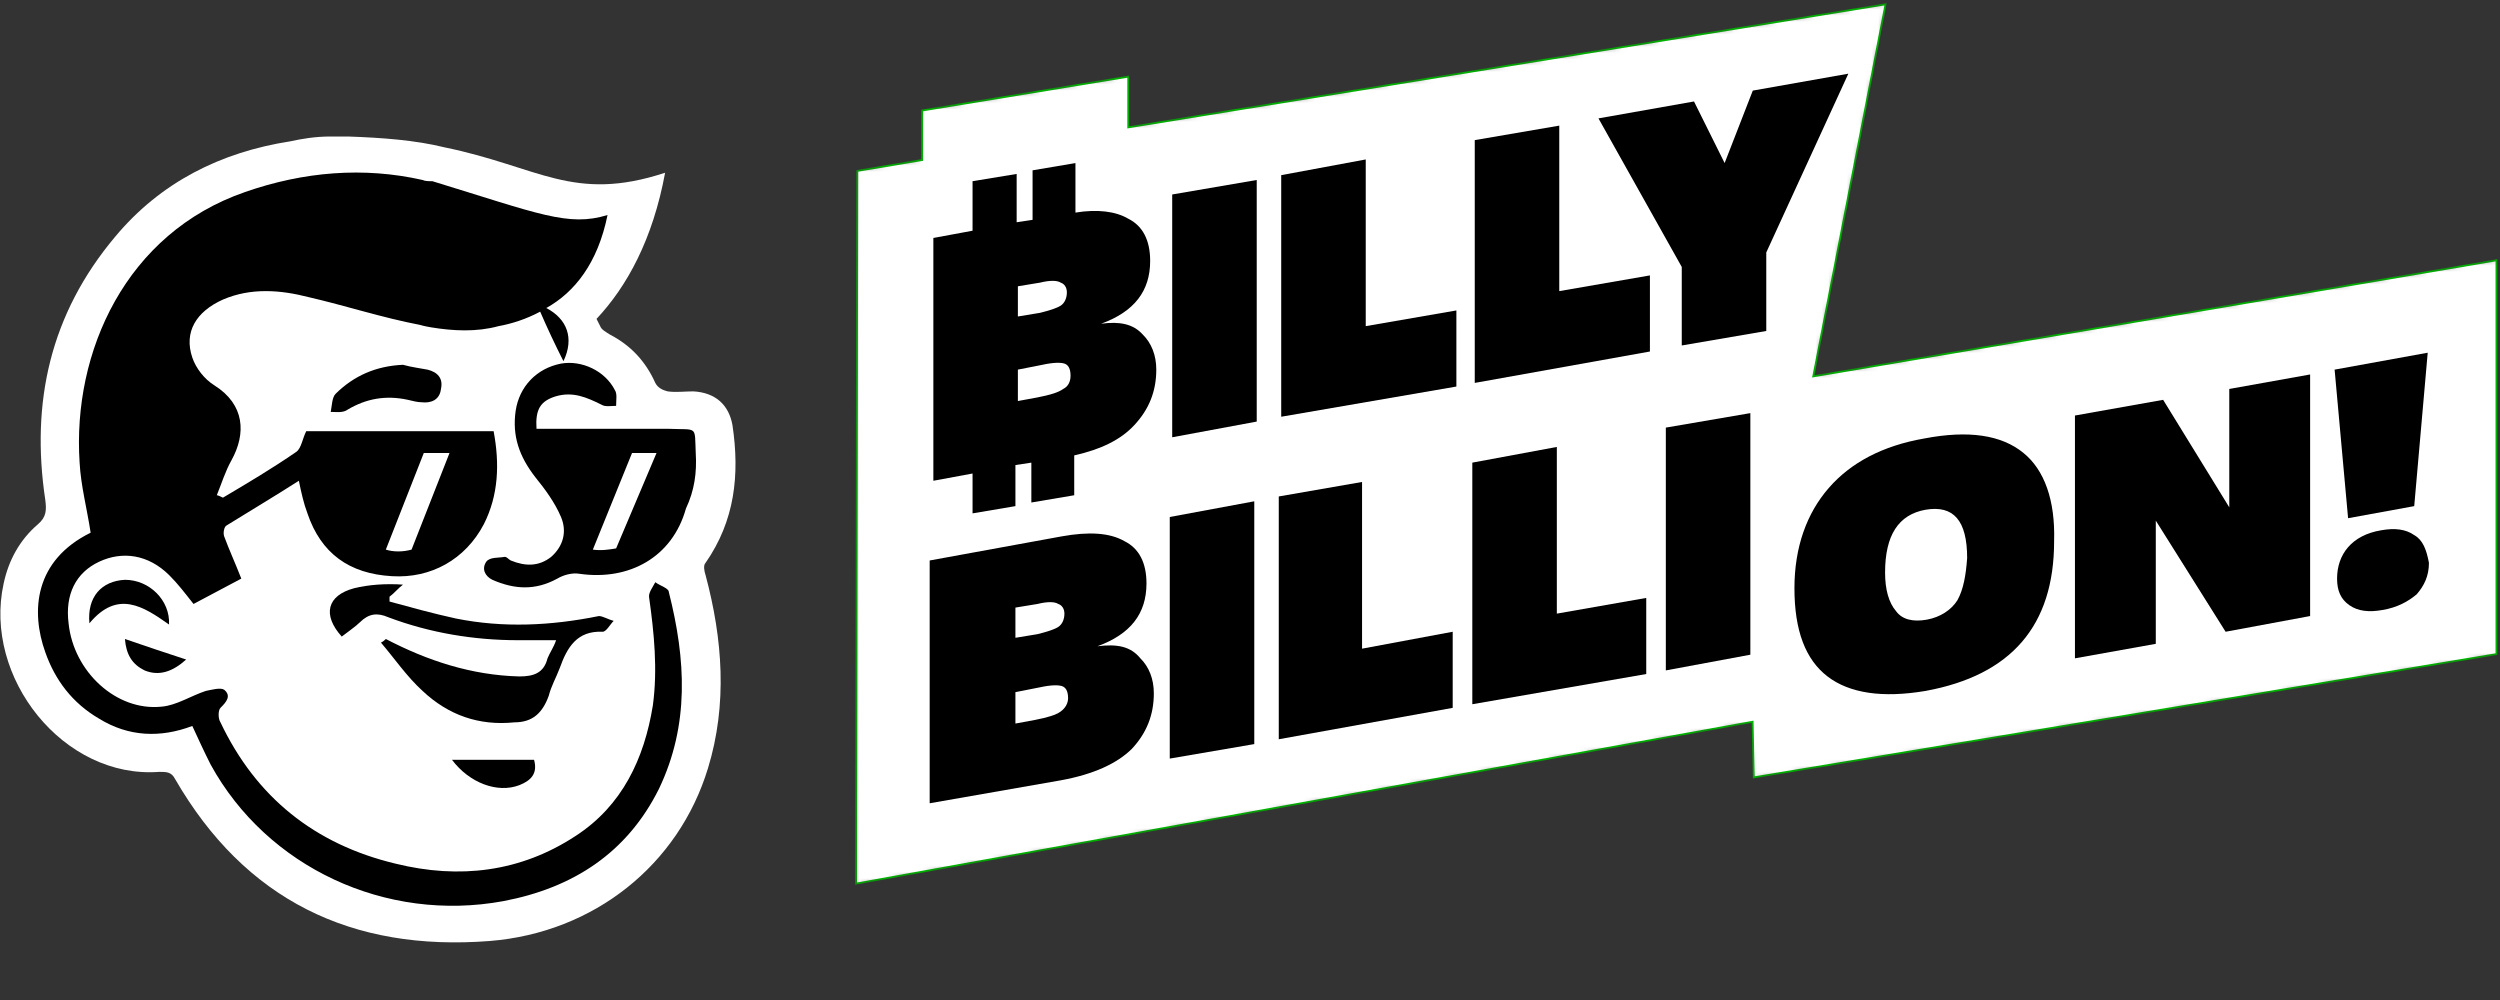 <svg width="400" height="160" viewBox="0 0 400 160" fill="none" xmlns="http://www.w3.org/2000/svg">
<rect x="0" y="0" width="400" height="160" fill="#333333" stroke="none"/>
<g clip-path="url(#clip0_54_657)">
<mask id="mask0_54_657" style="mask-type:alpha" maskUnits="userSpaceOnUse" x="136" y="0" width="264" height="143">
<path d="M290.837 59.527L302.4 0L181.087 19.713V11.596L146.986 17.201V25.125L136.599 26.864L136.403 142.053L279.862 116.155L280.058 125.045L400 105.138V40.973L290.837 59.527Z" fill="white"/>
</mask>
<g mask="url(#mask0_54_657)">
<path d="M290.281 59.419L290.125 60.222L290.932 60.085L399.434 41.643V104.659L280.609 124.38L280.428 116.142L280.413 115.48L279.761 115.598L136.97 141.376L137.164 27.344L147.079 25.683L147.552 25.604V25.125V17.682L180.521 12.263V19.713V20.379L181.177 20.272L301.689 0.689L290.281 59.419Z" fill="white" stroke="#00B300" stroke-width="0.3"/>
</g>
<path d="M176.187 51.796C181.479 49.864 184.026 46.578 184.026 41.746C184.026 38.46 182.851 36.141 180.499 34.982C178.539 33.822 175.599 33.436 172.072 34.015V26.091L165.212 27.251V35.175L162.665 35.562V27.831L155.609 28.99V36.914L149.338 38.074V76.921L155.609 75.762V82.139L162.468 80.98V74.409L165.016 74.022V80.4L171.876 79.24V72.863C176.187 71.896 179.323 70.35 181.479 68.031C183.831 65.518 185.006 62.619 185.006 59.14C185.006 56.821 184.223 54.888 182.851 53.535C181.283 51.796 179.127 51.41 176.187 51.796ZM162.86 45.805L166.388 45.225C167.956 44.839 169.132 44.839 169.72 45.225C170.308 45.418 170.7 45.998 170.7 46.771C170.7 47.737 170.308 48.511 169.72 48.897C169.132 49.284 167.956 49.67 166.388 50.057L162.86 50.637V45.805ZM162.86 59.14L166.78 58.367C168.544 57.981 169.72 57.981 170.308 58.174C170.896 58.367 171.288 58.947 171.288 60.107C171.288 61.073 170.896 61.846 170.112 62.233C169.328 62.812 167.956 63.199 165.996 63.586L162.86 64.165V59.14Z" fill="black"/>
<path d="M187.552 69.963L201.076 67.451V28.797L187.552 31.116V69.963Z" fill="black"/>
<path d="M218.518 25.511L204.995 28.024V66.678L233.021 61.846V49.67L218.518 52.183V25.511Z" fill="black"/>
<path d="M249.483 20.1L235.96 22.419V61.266L263.986 56.241V44.065L249.483 46.578V20.1Z" fill="black"/>
<path d="M280.448 14.495L275.94 26.091L271.041 16.235L255.754 18.94L269.081 42.712V55.275L282.604 52.956V40.393L295.735 11.789L280.448 14.495Z" fill="black"/>
<path d="M175.598 103.399C180.889 101.466 183.437 98.181 183.437 93.349C183.437 90.063 182.261 87.744 179.909 86.585C177.557 85.232 174.226 85.038 169.914 85.812L148.748 89.677V128.524L169.718 124.852C175.009 123.886 178.733 122.146 181.085 119.827C183.437 117.314 184.613 114.415 184.613 110.937C184.613 108.617 183.829 106.684 182.457 105.332C180.889 103.399 178.733 103.012 175.598 103.399ZM162.467 97.214L165.994 96.635C167.562 96.248 168.738 96.248 169.326 96.635C169.914 96.828 170.306 97.407 170.306 98.181C170.306 99.147 169.914 99.92 169.326 100.307C168.738 100.693 167.562 101.08 165.994 101.466L162.467 102.046V97.214ZM169.718 113.835C168.934 114.415 167.562 114.802 165.602 115.189L162.467 115.768V110.743L166.386 109.97C168.15 109.584 169.326 109.584 169.914 109.777C170.502 109.97 170.894 110.55 170.894 111.71C170.894 112.483 170.502 113.256 169.718 113.835Z" fill="black"/>
<path d="M187.162 121.373L200.685 119.054V80.207L187.162 82.719V121.373Z" fill="black"/>
<path d="M217.929 77.114L204.603 79.433V118.281L232.432 113.256V101.08L217.929 103.786V77.114Z" fill="black"/>
<path d="M249.093 71.51L235.57 74.022V112.676L263.399 107.844V95.668L249.093 98.18V71.51Z" fill="black"/>
<path d="M266.533 107.265L280.056 104.752V66.098L266.533 68.417V107.265Z" fill="black"/>
<path d="M323.759 72.476C320.231 69.577 314.94 68.804 307.885 70.157C301.221 71.316 296.126 74.022 292.598 78.081C289.07 82.139 287.11 87.551 287.11 94.122C287.11 100.886 288.874 105.525 292.402 108.231C295.929 110.937 301.221 111.709 308.08 110.55C321.799 108.037 328.658 100.114 328.658 86.585C328.855 80.014 327.091 75.181 323.759 72.476ZM313.176 96.055C312.196 97.601 310.432 98.76 308.276 99.147C306.121 99.534 304.357 99.147 303.377 97.794C302.201 96.441 301.613 94.316 301.613 91.609C301.613 85.618 303.769 82.333 308.08 81.56C312.588 80.786 314.744 83.299 314.744 89.29C314.548 91.996 314.156 94.316 313.176 96.055Z" fill="black"/>
<path d="M356.685 81.173L346.102 63.972L331.992 66.484V105.332L344.926 103.012V83.299L356.097 101.08L369.62 98.567V59.914L356.685 62.233V81.173Z" fill="black"/>
<path d="M386.279 85.618C384.906 84.652 383.143 84.458 380.985 84.845C378.634 85.231 376.871 86.198 375.695 87.55C374.519 88.904 373.931 90.643 373.931 92.576C373.931 94.508 374.519 95.861 375.891 96.827C377.263 97.794 379.026 97.987 381.181 97.601C383.536 97.214 385.298 96.248 386.672 95.088C387.845 93.735 388.63 92.189 388.63 90.063C388.238 87.937 387.649 86.391 386.279 85.618Z" fill="black"/>
<path d="M386.275 80.98L388.434 56.434L373.538 59.14L375.694 82.912L386.275 80.98Z" fill="black"/>
<path d="M112.885 90.064C117.588 83.299 118.372 75.955 117.196 68.031C116.608 64.745 114.452 62.813 110.925 62.619C109.553 62.619 108.181 62.813 106.809 62.619C106.025 62.426 105.242 62.04 104.849 61.267C103.282 57.788 100.93 55.275 97.598 53.536C97.01 53.149 96.226 52.763 96.03 52.183C95.834 51.796 95.638 51.41 95.442 51.023C100.342 45.805 104.457 38.268 106.417 27.638C91.719 32.469 86.231 26.671 71.14 23.579C66.437 22.419 61.145 22.033 55.658 21.84C55.462 21.84 55.462 21.84 55.266 21.84C54.482 21.84 53.698 21.84 52.914 21.84C50.366 21.84 48.211 22.226 46.447 22.613C35.276 24.352 25.672 29.184 18.421 37.881C8.034 50.25 4.898 64.359 7.25 80.014C7.446 81.56 7.446 82.719 6.074 83.879C3.135 86.392 1.371 89.677 0.587 93.349C-2.745 108.424 10.19 124.659 25.477 123.499C26.652 123.499 27.436 123.499 28.024 124.659C39.196 143.986 56.246 152.296 78.392 150.557C95.05 149.204 108.573 138.381 113.277 122.919C116.412 112.676 115.628 102.24 112.885 91.996C112.689 91.417 112.493 90.45 112.885 90.064Z" fill="white"/>
<path d="M64.479 58.367C60.167 58.561 56.64 60.107 53.7 63.006C53.112 63.586 53.112 64.939 52.916 65.905C53.896 65.905 54.876 66.098 55.66 65.518C58.599 63.779 61.735 63.199 65.263 63.972C66.047 64.165 66.831 64.359 67.418 64.359C68.986 64.552 70.358 63.972 70.554 62.233C70.946 60.493 69.966 59.527 68.398 59.141C67.418 58.947 65.851 58.754 64.479 58.367Z" fill="black"/>
<path d="M87.8 111.323C88.192 109.777 88.976 108.424 89.564 106.878C90.74 103.592 92.308 100.887 96.424 101.08C97.012 101.08 97.6 99.92 98.188 99.34C97.404 99.147 96.424 98.567 95.836 98.567C88.192 100.113 80.549 100.5 72.906 98.954C69.378 98.181 65.851 97.214 62.323 96.248C62.323 96.055 62.323 95.668 62.323 95.475C63.107 94.895 63.695 94.122 64.478 93.542C61.735 93.349 58.991 93.542 56.639 94.122C52.328 95.282 51.544 98.374 54.68 101.853C55.659 101.08 56.835 100.307 57.619 99.534C58.991 98.181 60.363 97.987 62.127 98.761C68.79 101.273 75.846 102.433 82.901 102.433C84.861 102.433 86.82 102.433 88.976 102.433C88.585 103.592 87.997 104.366 87.605 105.332C87.017 107.651 85.449 108.231 83.097 108.231C75.454 108.038 68.398 105.718 61.735 102.24C61.539 102.433 61.343 102.626 60.951 102.819C63.107 105.332 65.066 108.231 67.614 110.55C71.73 114.415 76.629 116.155 82.313 115.575C85.253 115.575 86.82 114.029 87.8 111.323Z" fill="black"/>
<path d="M83.097 125.625C85.057 124.852 86.037 123.692 85.449 121.566C81.137 121.566 76.826 121.566 72.318 121.566C75.062 125.238 79.569 126.978 83.097 125.625Z" fill="black"/>
<path d="M111.318 72.476C111.122 68.031 111.71 68.804 107.006 68.611C99.951 68.611 92.895 68.611 85.84 68.611C85.644 65.519 86.428 64.166 88.976 63.393C91.72 62.619 93.876 63.586 96.227 64.745C96.815 65.132 97.795 64.939 98.579 64.939C98.579 63.973 98.775 63.006 98.383 62.426C96.815 59.334 93.091 57.594 89.76 58.175C85.84 58.947 83.096 61.846 82.508 65.712C81.92 69.771 83.096 73.056 85.644 76.342C87.212 78.275 88.78 80.4 89.76 82.72C90.74 85.039 90.152 87.358 88.192 89.097C86.232 90.644 84.076 90.644 81.725 89.677C81.332 89.484 81.137 89.097 80.745 89.097C79.764 89.291 78.393 89.097 77.805 89.871C77.021 91.03 77.609 92.19 78.784 92.77C82.312 94.316 85.644 94.509 89.172 92.576C90.152 91.996 91.523 91.61 92.7 91.803C100.735 92.963 107.594 89.097 109.75 81.367C111.122 78.468 111.514 75.568 111.318 72.476ZM98.579 87.745C97.403 87.938 96.227 88.131 94.855 87.938L101.127 72.476C102.499 72.476 103.674 72.476 105.046 72.476L98.579 87.745Z" fill="black"/>
<path d="M19.989 92.769C16.266 92.963 13.914 95.475 14.306 99.727C18.813 94.316 22.929 97.021 27.045 99.921C27.241 96.055 23.909 92.769 19.989 92.769Z" fill="black"/>
<path d="M23.125 107.264C25.477 108.231 27.633 107.458 29.788 105.525C26.261 104.366 23.321 103.399 19.989 102.24C20.185 104.752 21.165 106.298 23.125 107.264Z" fill="black"/>
<path d="M104.849 93.156C104.457 93.929 103.674 94.895 103.869 95.668C104.654 101.273 105.242 107.071 104.457 112.869C103.086 121.373 99.558 128.911 92.111 133.743C83.291 139.541 73.492 140.7 63.301 138.188C50.366 135.095 40.959 127.558 35.276 115.575C34.884 114.995 34.884 113.643 35.276 113.256C36.256 112.289 37.039 111.323 35.864 110.357C35.276 109.971 33.904 110.357 32.924 110.55C30.572 111.323 28.22 112.869 25.869 113.063C18.617 113.836 11.758 107.458 10.974 99.727C10.386 95.089 12.15 91.61 15.873 89.87C19.597 88.131 23.713 88.711 27.044 91.996C28.416 93.349 29.592 94.895 30.964 96.635C33.512 95.282 36.06 93.929 38.608 92.576C37.627 90.064 36.648 87.938 35.864 85.812C35.668 85.232 35.864 84.266 36.256 84.072C39.979 81.753 43.899 79.434 47.819 76.921C48.211 78.854 48.603 80.594 49.191 82.14C51.346 88.517 55.854 91.803 62.713 92.189C68.984 92.576 74.472 89.484 77.412 83.879C79.764 79.24 79.96 74.216 78.98 68.997C68.984 68.997 58.794 68.997 48.994 68.997C48.406 70.157 48.211 71.703 47.426 72.283C43.507 74.989 39.587 77.308 35.668 79.627C35.276 79.434 34.884 79.24 34.688 79.24C35.472 77.308 36.06 75.375 37.039 73.636C39.391 69.384 39.196 64.745 34.296 61.653C32.728 60.687 31.356 58.947 30.768 57.208C29.396 53.149 31.356 49.864 35.668 47.931C40.175 45.998 44.879 46.385 49.386 47.544C55.266 48.897 61.145 50.83 67.221 51.989C67.221 51.989 67.809 52.183 68.984 52.376C72.513 52.956 76.236 53.149 79.764 52.183C81.92 51.796 84.271 51.023 86.427 49.864C87.603 52.569 88.779 55.082 90.151 57.788C91.915 54.115 90.739 51.023 87.407 49.284C91.915 46.771 95.638 42.133 97.206 34.402C90.935 36.335 86.231 34.209 69.181 28.991C68.593 28.991 68.005 28.991 67.613 28.797C58.206 26.671 48.603 27.444 39.196 30.73C20.185 37.301 11.562 56.242 12.738 74.022C12.934 77.694 13.914 81.366 14.502 85.232C5.486 89.677 4.898 97.794 7.25 104.366C8.818 108.811 11.562 112.483 15.873 114.995C20.577 117.894 25.672 118.088 30.768 116.155C31.748 118.281 32.728 120.407 33.708 122.34C42.723 138.768 61.733 147.658 80.547 144.179C91.719 142.053 100.342 136.448 105.437 126.205C110.337 115.962 109.749 105.525 107.005 94.702C107.005 94.122 105.633 93.736 104.849 93.156ZM67.809 72.476C69.181 72.476 70.552 72.476 71.924 72.476L65.849 87.938C64.477 88.324 62.909 88.324 61.733 87.938L67.809 72.476Z" fill="black"/>
</g>
<defs>
<clipPath id="clip0_54_657">
<rect width="400" height="150.943" fill="white"/>
</clipPath>
</defs>
</svg>
